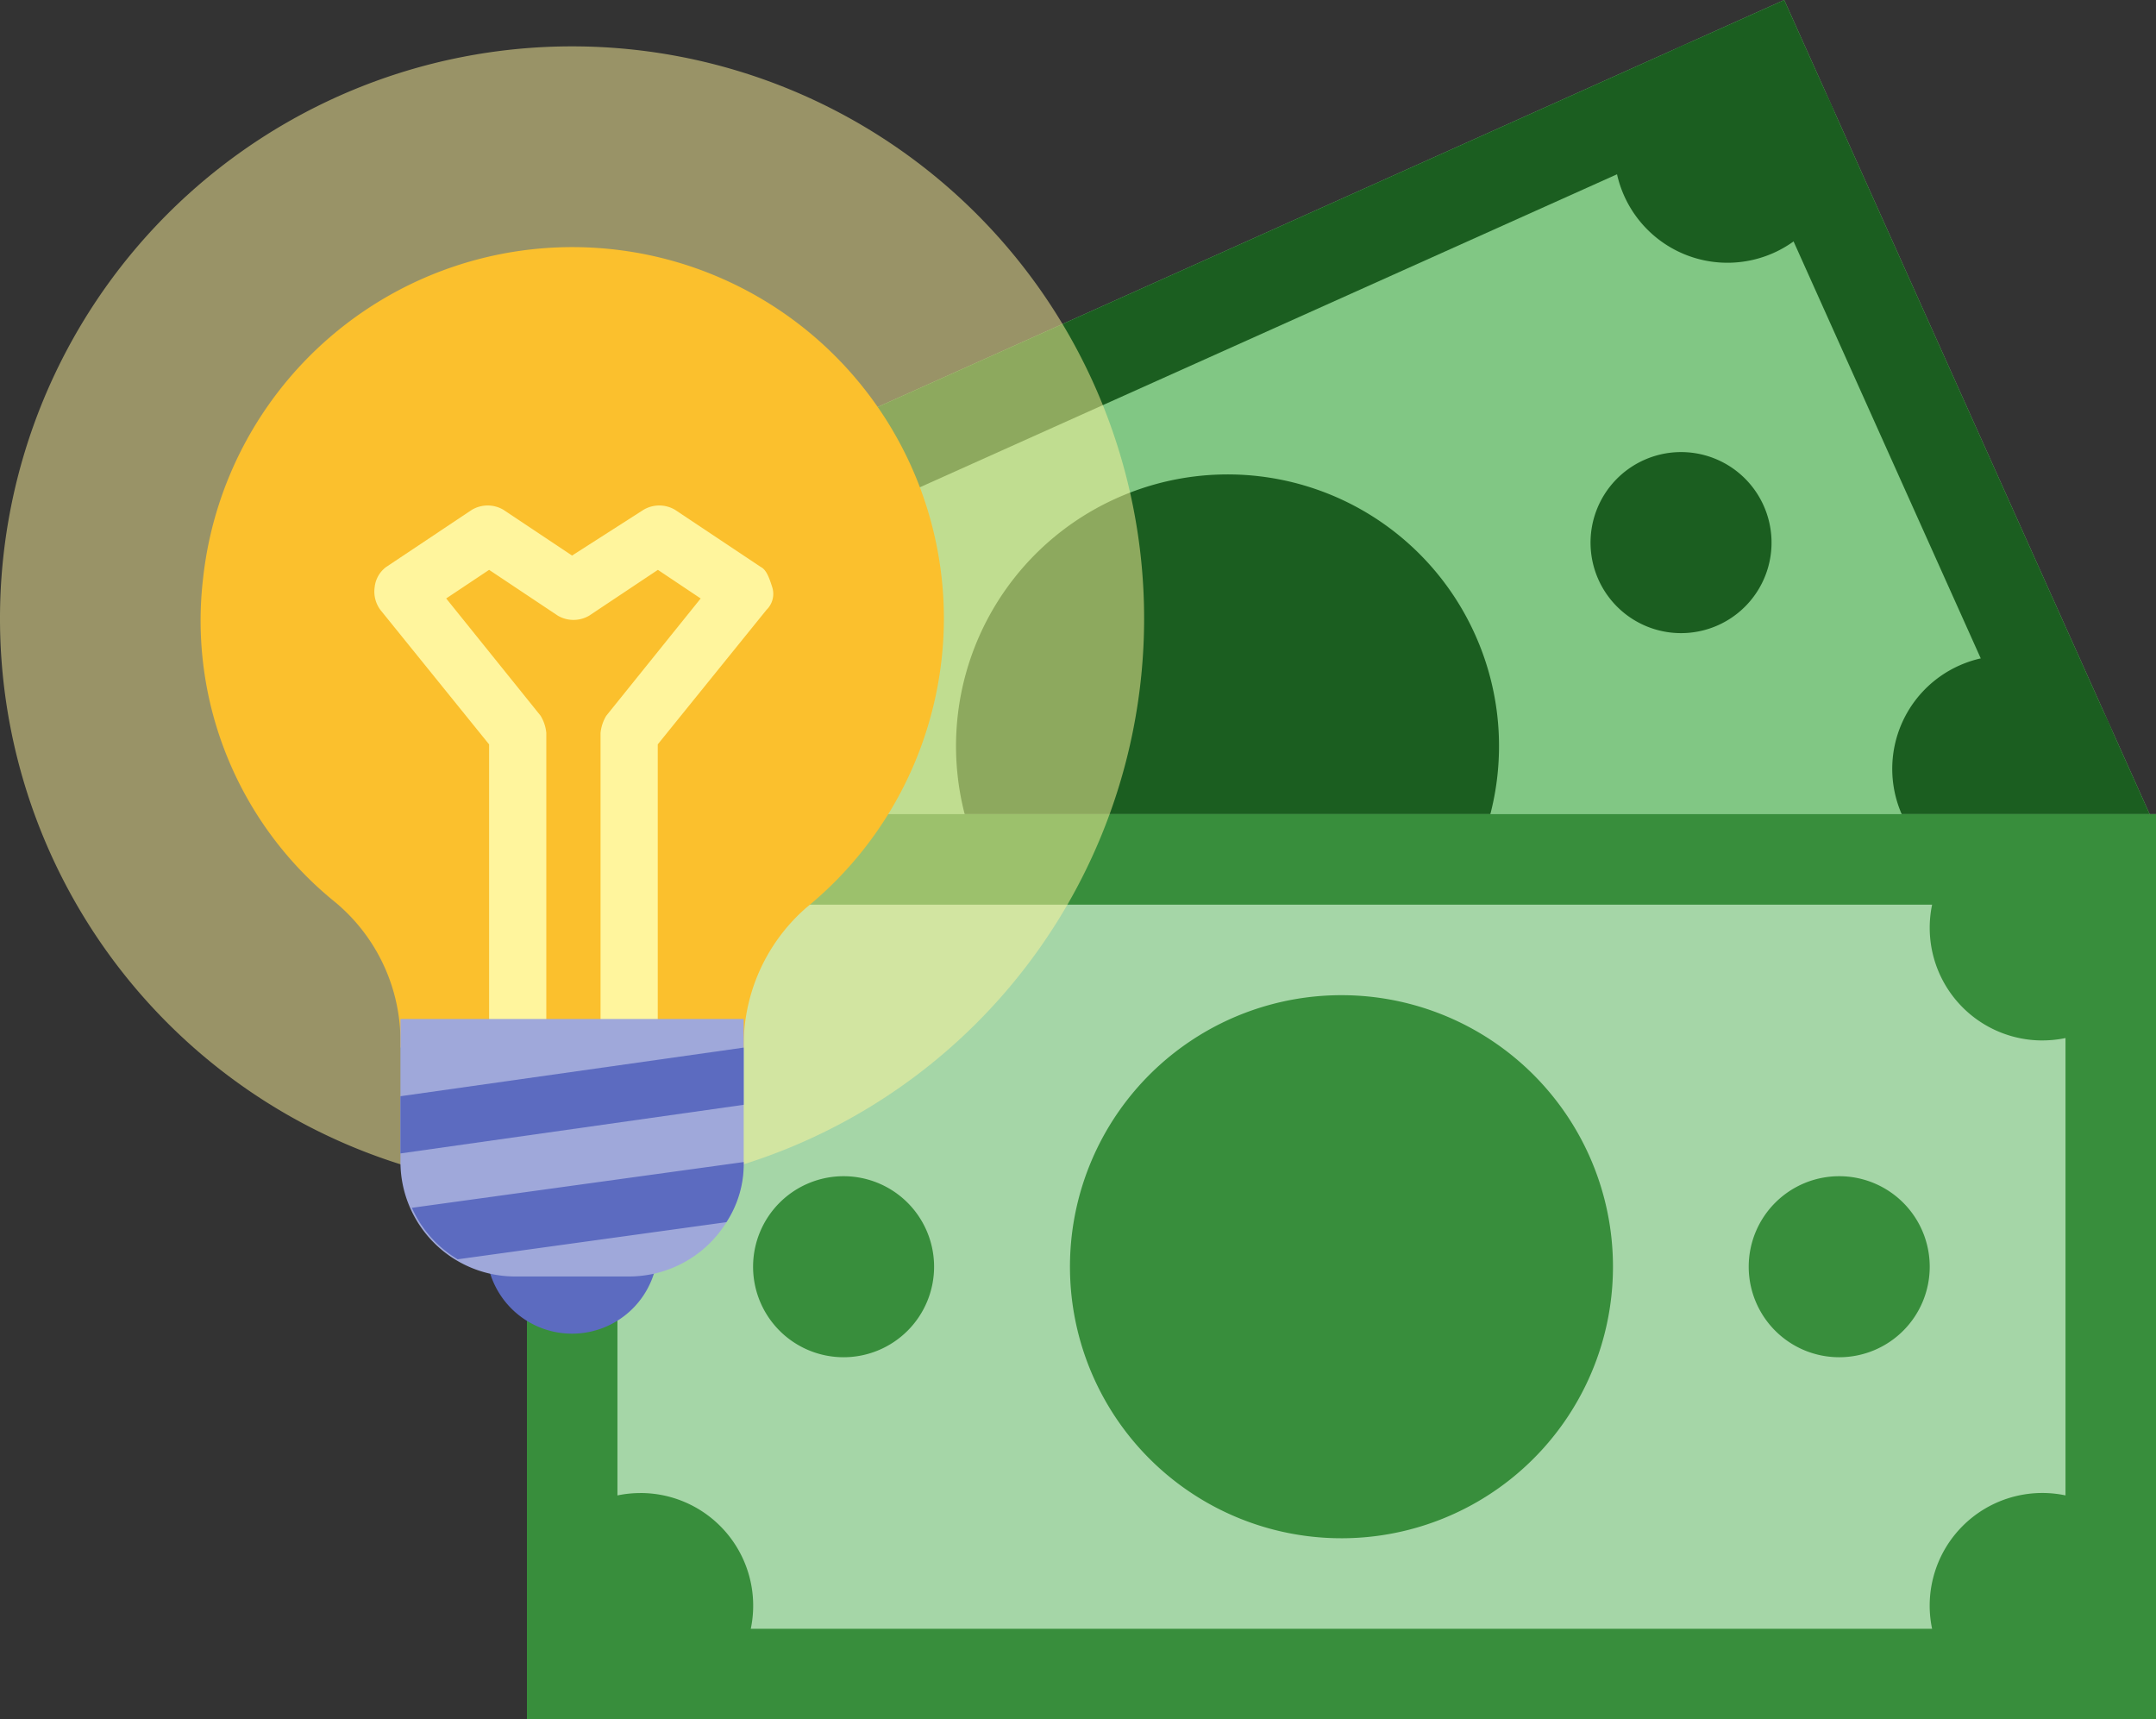 <svg xmlns="http://www.w3.org/2000/svg" width="84" height="66.976" viewBox="0 0 84 66.976">
  <rect x="0" y="0" width="84" height="66.976" fill="#333333" stroke="none"/>
  <g id="Group_560" data-name="Group 560" transform="translate(-273 -252)">
    <g id="icons8-banknotes" transform="translate(284.742 252)">
      <path id="Path_278" data-name="Path 278" d="M3.016,30.945,17.457,63.114,75.229,37.18,60.788,5.011Z" transform="translate(-3.015 -5.011)" fill="#81c784"/>
      <path id="Path_279" data-name="Path 279" d="M3.016,30.945,17.457,63.114,75.229,37.18,60.788,5.011ZM19.222,58.456,7.669,32.721,59.021,9.669,70.574,35.4Z" transform="translate(-3.015 -5.011)" fill="#1b5e20"/>
      <path id="Path_280" data-name="Path 280" d="M3.519,0A3.526,3.526,0,1,0,7.038,3.526,3.523,3.523,0,0,0,3.519,0Z" transform="translate(49.105 19.36) rotate(-24.179)" fill="#1b5e20"/>
      <path id="Path_281" data-name="Path 281" d="M10.554,0A10.578,10.578,0,1,0,21.107,10.578,10.566,10.566,0,0,0,10.554,0Z" transform="translate(22.146 23.725) rotate(-24.175)" fill="#1b5e20"/>
      <path id="Path_282" data-name="Path 282" d="M4.4,0a4.408,4.408,0,1,0,4.4,4.408A4.4,4.4,0,0,0,4.4,0Z" transform="translate(0 25.935) rotate(-24.175)" fill="#1b5e20"/>
      <path id="Path_283" data-name="Path 283" d="M4.4,0a4.408,4.408,0,1,0,4.4,4.408A4.4,4.4,0,0,0,4.4,0Z" transform="translate(49.749 3.605) rotate(-24.175)" fill="#1b5e20"/>
      <path id="Path_284" data-name="Path 284" d="M4.4,0a4.408,4.408,0,1,0,4.4,4.408A4.4,4.4,0,0,0,4.4,0Z" transform="translate(60.578 27.729) rotate(-24.175)" fill="#1b5e20"/>
      <path id="Path_285" data-name="Path 285" d="M8,23H71.47V58.261H8Z" transform="translate(0.788 8.715)" fill="#a5d6a7"/>
      <path id="Path_286" data-name="Path 286" d="M8,23V58.261H71.47V23Zm3.526,31.735V26.526H67.944V54.735Z" transform="translate(0.788 8.715)" fill="#388e3c"/>
      <path id="Path_287" data-name="Path 287" d="M19.578,36.341A3.526,3.526,0,1,0,23.1,39.867,3.526,3.526,0,0,0,19.578,36.341Zm38.787,0a3.526,3.526,0,1,0,3.526,3.526A3.526,3.526,0,0,0,58.365,36.341ZM38.972,29.289A10.578,10.578,0,1,0,49.55,39.867,10.578,10.578,0,0,0,38.972,29.289ZM68.944,49.584a4.388,4.388,0,0,0-6.15,6.153h6.15Zm-57.3-.9a4.376,4.376,0,0,0-2.645.9v6.153h6.15a4.388,4.388,0,0,0-3.5-7.054ZM9,30.151A4.388,4.388,0,0,0,15.151,24H9Zm57.3.9a4.376,4.376,0,0,0,2.645-.9V24H62.792A4.388,4.388,0,0,0,66.3,31.052Z" transform="translate(1.551 9.479)" fill="#388e3c"/>
    </g>
    <g id="icons8-idea" transform="translate(273 253.806)">
      <path id="Path_288" data-name="Path 288" d="M26.288,2A22.288,22.288,0,1,0,48.576,24.288,22.288,22.288,0,0,0,26.288,2Z" transform="translate(-4 -2)" fill="#fff59d" opacity="0.5"/>
      <path id="Path_289" data-name="Path 289" d="M39.972,23.486a14.474,14.474,0,0,0-28.863-1.56,14.089,14.089,0,0,0,5.126,12.593A7.051,7.051,0,0,1,18.8,39.868V40.2H32.171V40.09a7.119,7.119,0,0,1,2.452-5.349A14.566,14.566,0,0,0,39.972,23.486Z" transform="translate(-3.197 -1.198)" fill="#fbc02d"/>
      <path id="Path_290" data-name="Path 290" d="M32.144,20.446,28.8,18.217a1.207,1.207,0,0,0-1.226,0L24.789,20l-2.675-1.783a1.207,1.207,0,0,0-1.226,0l-3.343,2.229a1.128,1.128,0,0,0-.446.78,1.2,1.2,0,0,0,.223.892l4.235,5.238V39.168h2.229V26.909a1.584,1.584,0,0,0-.223-.669l-3.678-4.569,1.672-1.114,2.675,1.783a1.207,1.207,0,0,0,1.226,0l2.675-1.783L29.8,21.672l-3.678,4.569a1.584,1.584,0,0,0-.223.669V39.168h2.229V27.355l4.235-5.238a.867.867,0,0,0,.223-.892C32.479,20.892,32.367,20.557,32.144,20.446Z" transform="translate(-2.501 -0.164)" fill="#fff59d"/>
      <path id="Path_291" data-name="Path 291" d="M24.343,41a3.343,3.343,0,1,0,3.343,3.343A3.343,3.343,0,0,0,24.343,41Z" transform="translate(-2.055 2.462)" fill="#5c6bc0"/>
      <path id="Path_292" data-name="Path 292" d="M26.915,46.03H22.458A4.471,4.471,0,0,1,18,41.572V36H31.373v5.572A4.471,4.471,0,0,1,26.915,46.03Z" transform="translate(-2.398 1.89)" fill="#9fa8da"/>
      <path id="Path_293" data-name="Path 293" d="M31.373,41.458,18.446,43.241a4.427,4.427,0,0,0,1.783,2.006L30.7,43.8A4.12,4.12,0,0,0,31.373,41.458ZM18,38.894v2.229l13.373-1.895V37Z" transform="translate(-2.398 2.004)" fill="#5c6bc0"/>
    </g>
  </g>
</svg>
